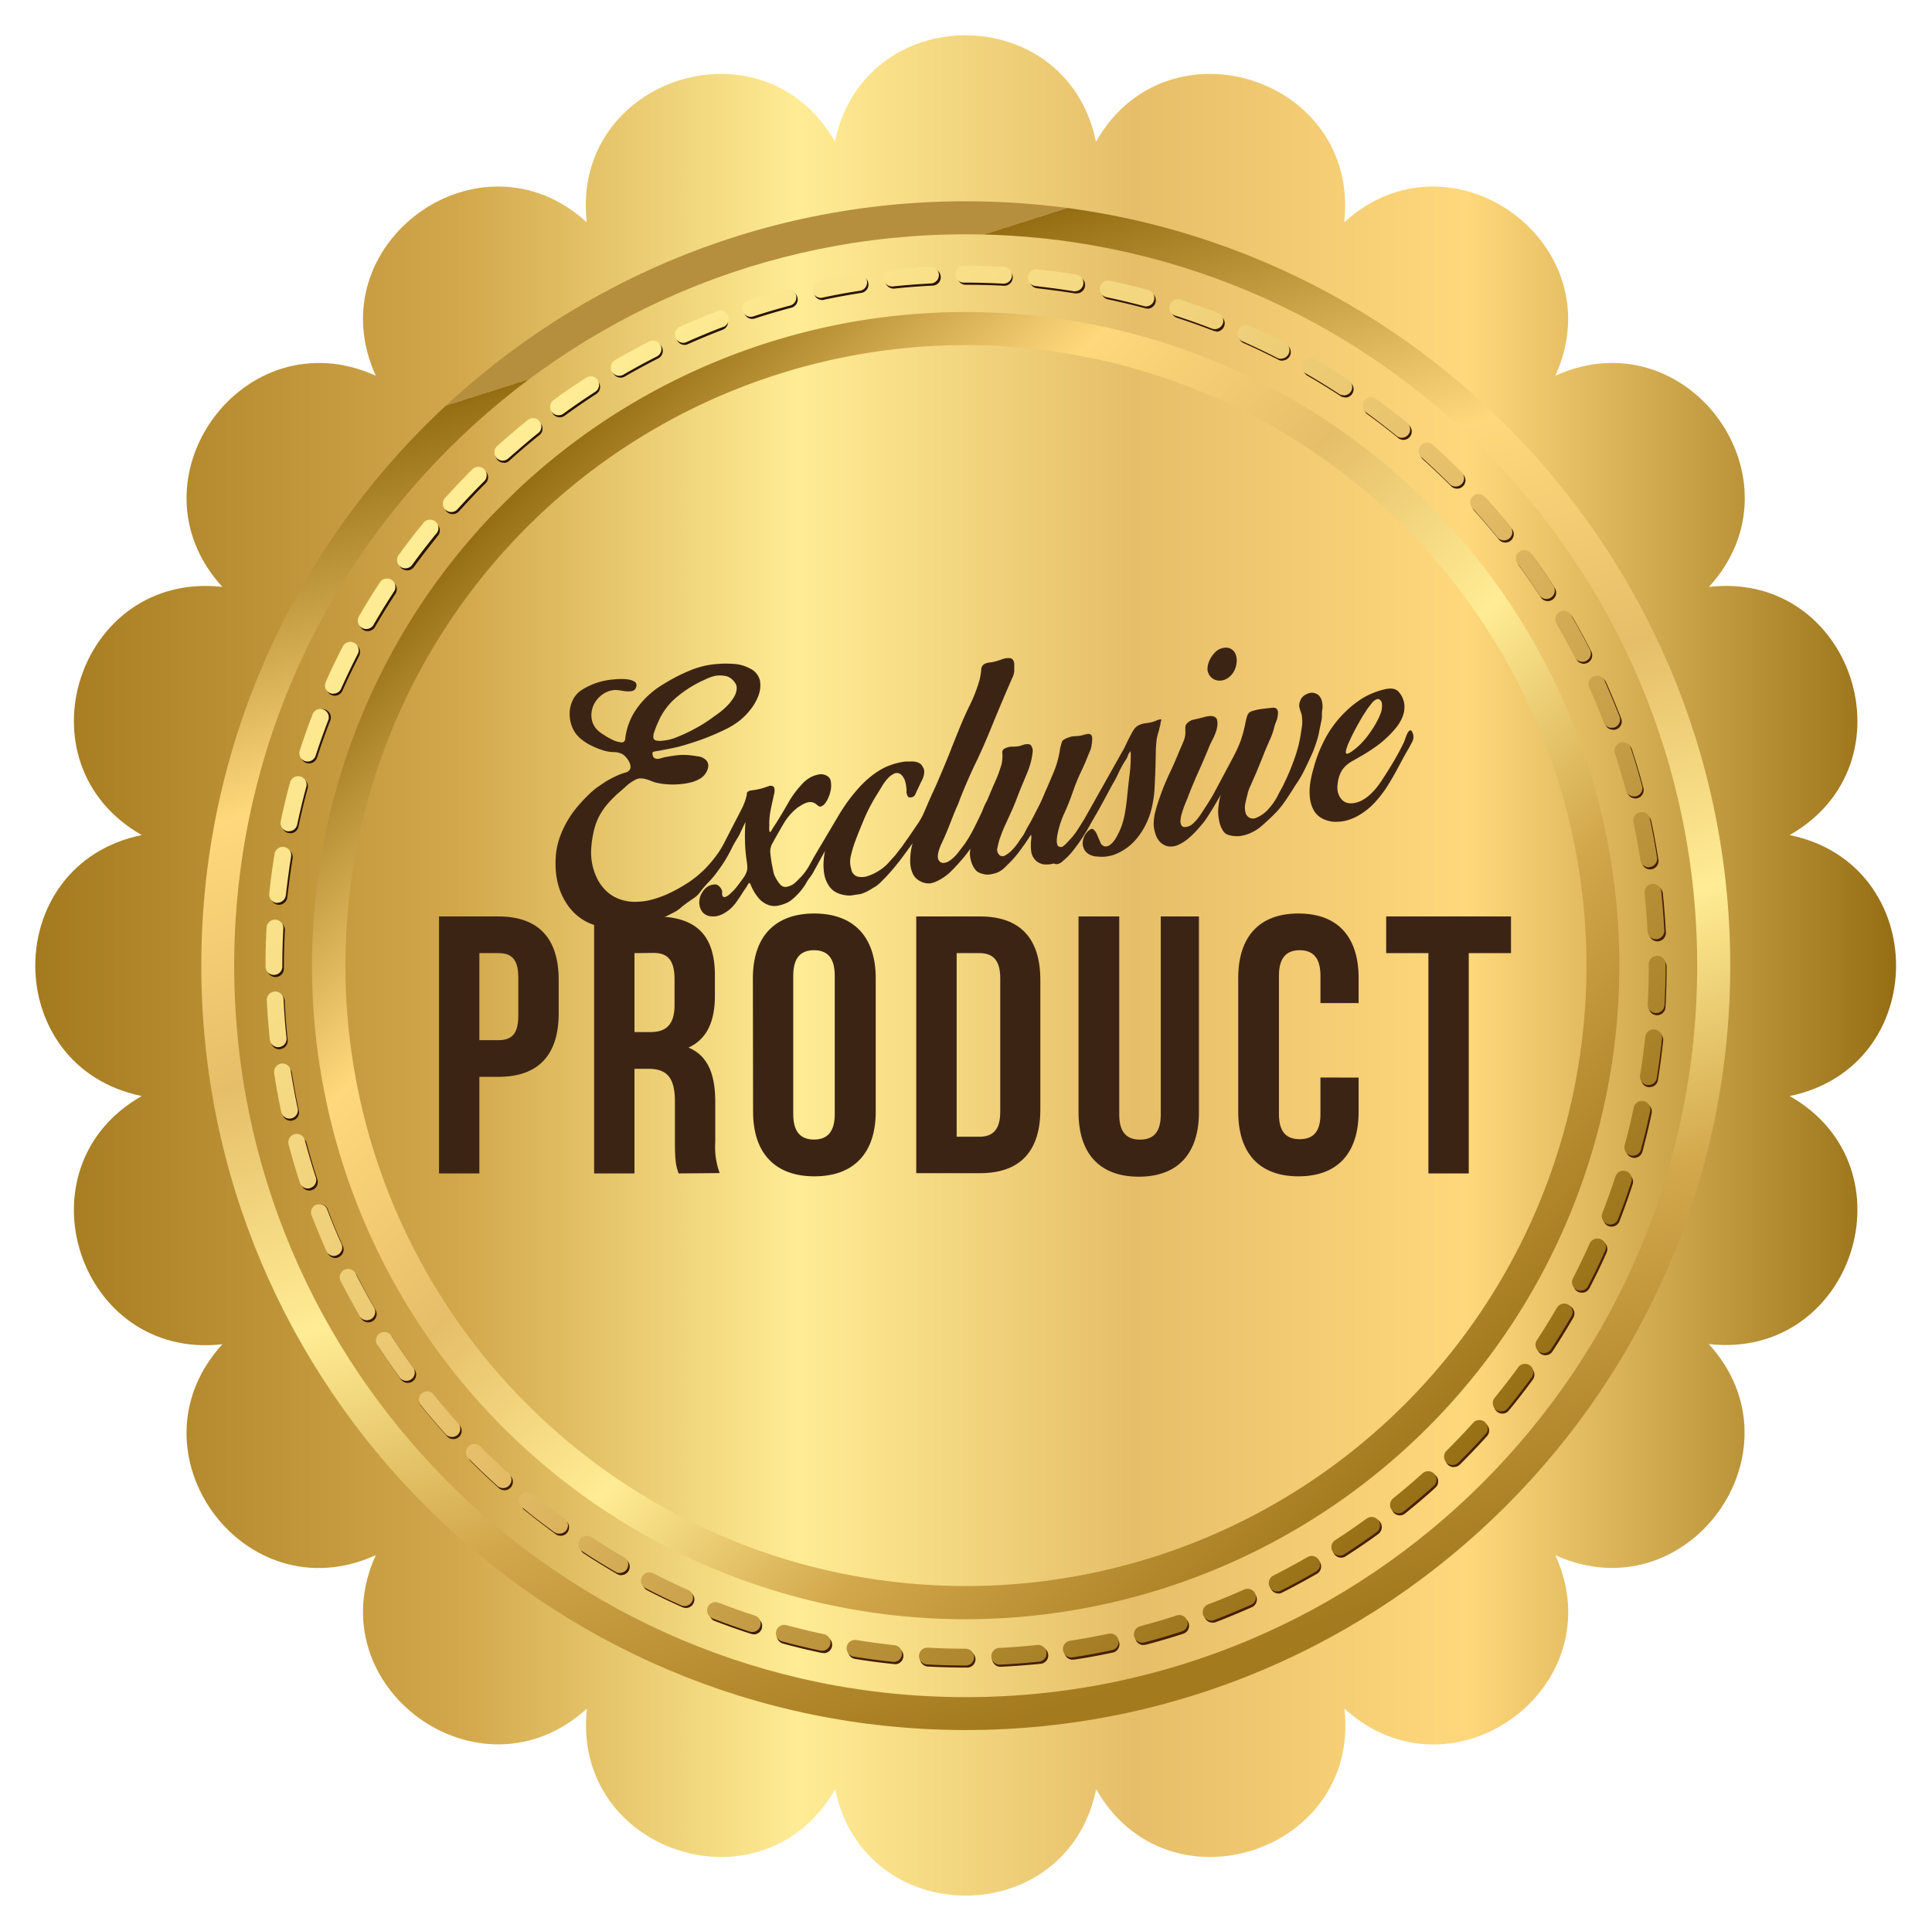 <?xml version="1.0" encoding="UTF-8"?><svg xmlns="http://www.w3.org/2000/svg" xmlns:xlink="http://www.w3.org/1999/xlink" height="372.3" preserveAspectRatio="xMidYMid meet" version="1.0" viewBox="-6.8 -6.8 372.4 372.3" width="372.4" zoomAndPan="magnify"><defs><linearGradient gradientUnits="userSpaceOnUse" id="a" x2="358.68" xlink:actuate="onLoad" xlink:show="other" xlink:type="simple" xmlns:xlink="http://www.w3.org/1999/xlink" y1="179.34" y2="179.34"><stop offset="0" stop-color="#a47a1e"/><stop offset=".23" stop-color="#d3a84c"/><stop offset=".41" stop-color="#ffec94"/><stop offset=".59" stop-color="#e6be69"/><stop offset=".77" stop-color="#ffd87c"/><stop offset="1" stop-color="#956d13"/><stop offset="1" stop-color="#b58f3e"/></linearGradient><linearGradient id="b" x1="222.28" x2="138.98" xlink:actuate="onLoad" xlink:href="#a" xlink:show="other" xlink:type="simple" xmlns:xlink="http://www.w3.org/1999/xlink" y1="314.41" y2="52.41"/><linearGradient id="c" x1="268.4" x2="90.27" xlink:actuate="onLoad" xlink:href="#a" xlink:show="other" xlink:type="simple" xmlns:xlink="http://www.w3.org/1999/xlink" y1="268.4" y2="90.27"/><linearGradient gradientUnits="userSpaceOnUse" id="d" x1="277.28" x2="86.11" xlink:actuate="onLoad" xlink:show="other" xlink:type="simple" xmlns:xlink="http://www.w3.org/1999/xlink" y1="277.49" y2="86.32"><stop offset="0" stop-color="#492001"/><stop offset="1" stop-color="#281201"/></linearGradient><linearGradient gradientUnits="userSpaceOnUse" id="e" x1="277.01" x2="85.84" xlink:actuate="onLoad" xlink:show="other" xlink:type="simple" xmlns:xlink="http://www.w3.org/1999/xlink" y1="277.08" y2="85.91"><stop offset="0" stop-color="#956d13"/><stop offset=".5" stop-color="#e6be69"/><stop offset="1" stop-color="#ffec94"/></linearGradient></defs><g data-name="Layer 2"><g data-name="Layer 1"><path d="M338.16,204.49c27.35-5.61,27.35-44.69,0-50.31,24.28-13.79,12.2-51-15.55-47.84C341.44,85.71,318.47,54.1,293,65.63c11.54-25.43-20.08-48.4-40.7-29.57,3.11-27.75-34.05-39.83-47.85-15.54-5.61-27.36-44.69-27.36-50.31,0-13.79-24.29-51-12.21-47.84,15.54C85.71,17.23,54.1,40.2,65.63,65.63,40.2,54.1,17.23,85.71,36.06,106.34c-27.75-3.12-39.83,34-15.54,47.84-27.36,5.62-27.36,44.7,0,50.31-24.29,13.79-12.21,51,15.54,47.85C17.23,273,40.2,304.58,65.63,293c-11.53,25.43,20.08,48.4,40.71,29.57-3.12,27.75,34,39.83,47.84,15.55,5.62,27.35,44.7,27.35,50.31,0,13.8,24.28,51,12.2,47.85-15.55C273,341.44,304.58,318.47,293,293c25.43,11.54,48.4-20.08,29.57-40.7C350.36,255.45,362.44,218.28,338.16,204.49Z" fill="url(#a)"/><path d="M179.34,326.71C98.08,326.71,32,260.6,32,179.34S98.08,32,179.34,32,326.71,98.08,326.71,179.34,260.6,326.71,179.34,326.71Zm0-288.34c-77.73,0-141,63.24-141,141s63.24,141,141,141,141-63.24,141-141S257.07,38.37,179.34,38.37Z" fill="url(#b)"/><path d="M179.34,305.35a126,126,0,1,1,126-126A126.16,126.16,0,0,1,179.34,305.35Zm0-245.62A119.61,119.61,0,1,0,299,179.34,119.75,119.75,0,0,0,179.34,59.73Z" fill="url(#c)"/><path d="M179.65,314.67h-.07c-2.5,0-5-.07-7.53-.2a1.61,1.61,0,0,1-1.52-1.71,1.6,1.6,0,0,1,1.7-1.53c2.43.14,4.9.21,7.35.21a1.64,1.64,0,0,1,1.65,1.61A1.59,1.59,0,0,1,179.65,314.67Zm6.44-.15a1.62,1.62,0,0,1-.08-3.24c2.46-.12,5-.31,7.4-.56a1.62,1.62,0,1,1,.34,3.22c-2.51.26-5.06.45-7.58.57ZM165.72,314h-.16c-2.52-.26-5.05-.59-7.54-1a1.62,1.62,0,0,1,.51-3.2c2.43.39,4.91.72,7.36,1a1.62,1.62,0,0,1-.17,3.23Zm34.24-.84a1.62,1.62,0,0,1-.24-3.22c2.44-.37,4.9-.82,7.3-1.33a1.62,1.62,0,1,1,.67,3.17c-2.46.52-5,1-7.48,1.36A1,1,0,0,1,200,313.12Zm-48-1.31a1.32,1.32,0,0,1-.34,0c-2.46-.52-5-1.12-7.39-1.78a1.62,1.62,0,1,1,.85-3.12c2.38.64,4.8,1.23,7.21,1.73a1.62,1.62,0,0,1-.33,3.21Zm61.67-1.52a1.62,1.62,0,0,1-.41-3.19c2.37-.62,4.77-1.33,7.11-2.09a1.62,1.62,0,0,1,1,3.08c-2.4.78-4.86,1.5-7.29,2.14A1.51,1.51,0,0,1,213.62,310.29Zm-75.15-2.08a1.49,1.49,0,0,1-.5-.08c-2.4-.77-4.81-1.63-7.18-2.55a1.62,1.62,0,0,1,1.17-3c2.31.9,4.67,1.74,7,2.5a1.61,1.61,0,0,1-.5,3.15ZM226.9,306a1.62,1.62,0,0,1-.58-3.13c2.3-.88,4.61-1.83,6.85-2.83a1.62,1.62,0,1,1,1.32,3c-2.3,1-4.66,2-7,2.89A1.65,1.65,0,0,1,226.9,306Zm-101.48-2.82a1.57,1.57,0,0,1-.66-.14c-2.3-1-4.61-2.13-6.86-3.29a1.62,1.62,0,0,1,1.48-2.88c2.2,1.13,4.46,2.21,6.7,3.21a1.62,1.62,0,0,1-.66,3.1Zm114.21-2.8a1.62,1.62,0,0,1-.73-3.07c2.19-1.1,4.39-2.29,6.52-3.53a1.62,1.62,0,0,1,1.62,2.81c-2.19,1.26-4.43,2.48-6.68,3.61A1.58,1.58,0,0,1,239.63,300.41ZM113,296.87a1.57,1.57,0,0,1-.81-.22c-2.18-1.26-4.36-2.6-6.48-4a1.62,1.62,0,1,1,1.78-2.71c2.07,1.36,4.2,2.67,6.32,3.9a1.62,1.62,0,0,1-.81,3Zm138.74-3.39a1.62,1.62,0,0,1-.88-3c2.07-1.34,4.13-2.75,6.12-4.19a1.62,1.62,0,0,1,2.26.35,1.64,1.64,0,0,1-.36,2.27c-2,1.48-4.14,2.92-6.27,4.29A1.55,1.55,0,0,1,251.72,293.48Zm-150.44-4.22a1.62,1.62,0,0,1-1-.31c-2-1.49-4.06-3.05-6-4.64a1.63,1.63,0,0,1-.23-2.28,1.61,1.61,0,0,1,2.28-.23c1.91,1.56,3.88,3.08,5.88,4.53a1.62,1.62,0,0,1,.35,2.26A1.58,1.58,0,0,1,101.28,289.26ZM263,285.33a1.63,1.63,0,0,1-1-2.89c1.93-1.54,3.83-3.16,5.65-4.8a1.62,1.62,0,1,1,2.17,2.4C268,281.72,266,283.38,264,285A1.6,1.6,0,0,1,263,285.33ZM90.44,280.48a1.62,1.62,0,0,1-1.09-.42c-1.88-1.69-3.73-3.46-5.5-5.25a1.62,1.62,0,0,1,2.29-2.28c1.73,1.75,3.54,3.47,5.38,5.12a1.62,1.62,0,0,1-1.08,2.83Zm183-4.45a1.64,1.64,0,0,1-1.15-.47,1.61,1.61,0,0,1,0-2.29c1.75-1.74,3.48-3.55,5.12-5.38a1.62,1.62,0,1,1,2.41,2.17c-1.69,1.87-3.46,3.72-5.25,5.5A1.6,1.6,0,0,1,273.42,276ZM80.57,270.62a1.6,1.6,0,0,1-1.2-.54c-1.69-1.87-3.35-3.81-4.93-5.78a1.62,1.62,0,1,1,2.52-2c1.55,1.92,3.17,3.82,4.81,5.64a1.62,1.62,0,0,1-.12,2.29A1.6,1.6,0,0,1,80.57,270.62Zm202.23-4.91a1.62,1.62,0,0,1-1.26-2.64c1.56-1.91,3.09-3.89,4.54-5.88a1.62,1.62,0,0,1,2.62,1.9c-1.49,2.05-3.05,4.07-4.65,6A1.61,1.61,0,0,1,282.8,265.71Zm-211-5.92a1.62,1.62,0,0,1-1.31-.66c-1.48-2-2.93-4.15-4.3-6.27a1.62,1.62,0,1,1,2.72-1.75c1.34,2.07,2.75,4.12,4.19,6.11a1.61,1.61,0,0,1-1.3,2.57Zm219.27-5.33A1.63,1.63,0,0,1,289.7,252c1.36-2.07,2.67-4.19,3.91-6.32a1.62,1.62,0,1,1,2.8,1.62c-1.26,2.18-2.61,4.36-4,6.48A1.63,1.63,0,0,1,291.06,254.46ZM64.18,248.12a1.61,1.61,0,0,1-1.4-.81c-1.27-2.18-2.48-4.43-3.62-6.68a1.61,1.61,0,0,1,.71-2.17,1.63,1.63,0,0,1,2.18.71c1.11,2.2,2.3,4.39,3.53,6.52A1.62,1.62,0,0,1,65,247.9,1.57,1.57,0,0,1,64.18,248.12ZM298.1,242.4a1.5,1.5,0,0,1-.74-.18,1.61,1.61,0,0,1-.7-2.18c1.13-2.19,2.21-4.44,3.22-6.7a1.62,1.62,0,0,1,3,1.32c-1,2.31-2.14,4.62-3.3,6.87A1.64,1.64,0,0,1,298.1,242.4ZM57.84,235.72a1.62,1.62,0,0,1-1.48-1c-1-2.3-2-4.66-2.9-7a1.62,1.62,0,1,1,3-1.15c.87,2.29,1.82,4.59,2.83,6.84a1.62,1.62,0,0,1-.82,2.14A1.57,1.57,0,0,1,57.84,235.72Zm246-6.05a1.76,1.76,0,0,1-.59-.11,1.63,1.63,0,0,1-.92-2.1c.9-2.3,1.74-4.65,2.5-7a1.62,1.62,0,0,1,3.08,1c-.78,2.4-1.64,4.82-2.56,7.18A1.62,1.62,0,0,1,303.84,229.67Zm-251-6.95a1.62,1.62,0,0,1-1.54-1.12c-.78-2.39-1.5-4.85-2.15-7.29a1.62,1.62,0,0,1,3.13-.83c.64,2.39,1.34,4.78,2.1,7.12a1.62,1.62,0,0,1-1,2A1.69,1.69,0,0,1,52.83,222.72Zm255.38-6.31a1.59,1.59,0,0,1-.43-.06,1.63,1.63,0,0,1-1.14-2c.65-2.38,1.23-4.81,1.74-7.21a1.62,1.62,0,1,1,3.17.67c-.52,2.46-1.12,5-1.78,7.39A1.63,1.63,0,0,1,308.21,216.41Zm-259-7.16A1.63,1.63,0,0,1,47.63,208c-.52-2.48-1-5-1.37-7.48a1.63,1.63,0,0,1,1.36-1.85A1.6,1.6,0,0,1,49.46,200c.38,2.42.83,4.88,1.34,7.29a1.61,1.61,0,0,1-1.25,1.92A1.24,1.24,0,0,1,49.22,209.25Zm261.93-6.48a1.14,1.14,0,0,1-.26,0,1.61,1.61,0,0,1-1.34-1.85c.39-2.43.72-4.9,1-7.36a1.62,1.62,0,1,1,3.22.34c-.26,2.51-.6,5.05-1,7.53A1.6,1.6,0,0,1,311.15,202.77ZM47,195.48A1.62,1.62,0,0,1,45.43,194c-.26-2.5-.46-5.05-.58-7.58a1.62,1.62,0,1,1,3.23-.16c.12,2.47.31,5,.57,7.4a1.62,1.62,0,0,1-1.44,1.78Zm265.6-6.57h-.09A1.62,1.62,0,0,1,311,187.2c.13-2.45.2-4.95.2-7.42v-.29a1.62,1.62,0,0,1,3.24,0v.27c0,2.55-.07,5.11-.21,7.62A1.62,1.62,0,0,1,312.64,188.91ZM46.3,181.55a1.63,1.63,0,0,1-1.62-1.62v-.15c0-2.47.07-5,.21-7.45a1.62,1.62,0,0,1,3.23.18c-.13,2.41-.2,4.86-.2,7.27v.15A1.62,1.62,0,0,1,46.3,181.55Zm266.38-6.88a1.62,1.62,0,0,1-1.62-1.54c-.12-2.46-.31-4.95-.57-7.4a1.62,1.62,0,0,1,3.22-.34c.26,2.51.46,5.06.59,7.58a1.63,1.63,0,0,1-1.54,1.7ZM47,167.62h-.17a1.61,1.61,0,0,1-1.44-1.77c.25-2.51.59-5,1-7.54a1.62,1.62,0,1,1,3.19.51c-.39,2.44-.71,4.91-1,7.36A1.62,1.62,0,0,1,47,167.62Zm264.25-6.82a1.62,1.62,0,0,1-1.59-1.37c-.38-2.44-.83-4.9-1.35-7.3a1.62,1.62,0,0,1,3.17-.68c.52,2.46,1,5,1.38,7.48a1.63,1.63,0,0,1-1.35,1.85Zm-262.1-7-.34,0a1.63,1.63,0,0,1-1.25-1.92c.52-2.47,1.12-5,1.78-7.39a1.62,1.62,0,1,1,3.12.84c-.64,2.37-1.22,4.8-1.73,7.22A1.61,1.61,0,0,1,49.16,153.84Zm259.24-6.69a1.62,1.62,0,0,1-1.56-1.21c-.63-2.37-1.34-4.76-2.1-7.11a1.62,1.62,0,1,1,3.07-1c.79,2.41,1.52,4.86,2.16,7.29a1.62,1.62,0,0,1-1.15,2A1.52,1.52,0,0,1,308.4,147.15ZM52.74,140.37a1.8,1.8,0,0,1-.5-.08,1.62,1.62,0,0,1-1-2c.78-2.41,1.64-4.83,2.55-7.18a1.62,1.62,0,1,1,3,1.17c-.89,2.29-1.73,4.65-2.49,7A1.62,1.62,0,0,1,52.74,140.37Zm251.39-6.5a1.62,1.62,0,0,1-1.52-1c-.87-2.29-1.83-4.59-2.83-6.84a1.62,1.62,0,1,1,3-1.32c1,2.3,2,4.66,2.91,7a1.61,1.61,0,0,1-1.51,2.19Zm-246.4-6.56a1.52,1.52,0,0,1-.65-.14,1.6,1.6,0,0,1-.82-2.13c1-2.3,2.12-4.61,3.29-6.87a1.61,1.61,0,1,1,2.87,1.48c-1.13,2.21-2.21,4.46-3.21,6.7A1.59,1.59,0,0,1,57.73,127.31Zm240.75-6.16a1.61,1.61,0,0,1-1.44-.89c-1.12-2.19-2.31-4.38-3.54-6.51a1.62,1.62,0,0,1,2.8-1.62c1.26,2.17,2.48,4.42,3.63,6.67a1.62,1.62,0,0,1-.71,2.17A1.65,1.65,0,0,1,298.48,121.15ZM64.07,114.87a1.62,1.62,0,0,1-1.4-2.43c1.27-2.19,2.61-4.37,4-6.48a1.62,1.62,0,1,1,2.71,1.77c-1.35,2.06-2.66,4.19-3.89,6.33A1.63,1.63,0,0,1,64.07,114.87Zm227.47-5.79a1.64,1.64,0,0,1-1.36-.74c-1.34-2.06-2.75-4.12-4.21-6.11a1.62,1.62,0,1,1,2.62-1.91c1.49,2,2.94,4.15,4.3,6.26a1.61,1.61,0,0,1-.48,2.24A1.63,1.63,0,0,1,291.54,109.08ZM71.67,103.16a1.62,1.62,0,0,1-1.31-2.57c1.49-2,3-4.07,4.65-6a1.61,1.61,0,1,1,2.5,2C76,98.52,74.43,100.5,73,102.49A1.6,1.6,0,0,1,71.67,103.16Zm211.69-5.37a1.61,1.61,0,0,1-1.26-.61c-1.55-1.92-3.17-3.81-4.82-5.64a1.62,1.62,0,0,1,2.4-2.17c1.69,1.87,3.35,3.81,4.94,5.78a1.62,1.62,0,0,1-1.26,2.64ZM80.45,92.31a1.59,1.59,0,0,1-1.08-.41,1.62,1.62,0,0,1-.12-2.29c1.68-1.87,3.45-3.72,5.24-5.51a1.62,1.62,0,1,1,2.28,2.3C85,88.14,83.3,90,81.65,91.78A1.61,1.61,0,0,1,80.45,92.31Zm193.6-4.91a1.62,1.62,0,0,1-1.14-.47c-1.75-1.75-3.56-3.48-5.38-5.12a1.62,1.62,0,1,1,2.16-2.41c1.87,1.69,3.73,3.45,5.51,5.24a1.62,1.62,0,0,1,0,2.29A1.6,1.6,0,0,1,274.05,87.4Zm-183.75-5a1.62,1.62,0,0,1-1.08-2.82C91.1,77.93,93,76.27,95,74.69a1.62,1.62,0,1,1,2,2.52c-1.91,1.54-3.81,3.16-5.64,4.82A1.61,1.61,0,0,1,90.3,82.44ZM263.71,78a1.58,1.58,0,0,1-1-.37c-1.91-1.55-3.89-3.08-5.88-4.52a1.62,1.62,0,1,1,1.9-2.62c2,1.48,4.07,3,6,4.64a1.62,1.62,0,0,1-1,2.87ZM101.13,73.65a1.62,1.62,0,0,1-1-2.92c2-1.49,4.15-2.94,6.26-4.31a1.62,1.62,0,0,1,1.76,2.72c-2.07,1.34-4.12,2.75-6.11,4.2A1.61,1.61,0,0,1,101.13,73.65ZM252.45,69.8a1.59,1.59,0,0,1-.88-.27c-2.07-1.35-4.2-2.66-6.33-3.89a1.61,1.61,0,1,1,1.61-2.8c2.19,1.26,4.37,2.6,6.49,4a1.62,1.62,0,0,1-.89,3ZM112.8,66a1.62,1.62,0,0,1-.82-3c2.18-1.26,4.43-2.48,6.68-3.62a1.62,1.62,0,0,1,1.46,2.89c-2.19,1.11-4.39,2.3-6.51,3.53A1.62,1.62,0,0,1,112.8,66Zm127.58-3.26a1.65,1.65,0,0,1-.74-.18c-2.19-1.13-4.45-2.21-6.7-3.21a1.62,1.62,0,0,1,1.31-3c2.31,1,4.62,2.13,6.87,3.29a1.62,1.62,0,0,1-.74,3.06ZM125.19,59.69a1.61,1.61,0,0,1-.66-3.09c2.3-1,4.66-2,7-2.91a1.62,1.62,0,0,1,1.15,3c-2.29.88-4.59,1.83-6.84,2.83A1.54,1.54,0,0,1,125.19,59.69Zm102.45-2.63a1.71,1.71,0,0,1-.59-.11c-2.3-.89-4.66-1.73-7-2.49a1.61,1.61,0,0,1-1-2,1.63,1.63,0,0,1,2-1c2.41.78,4.82,1.64,7.18,2.55a1.62,1.62,0,0,1-.58,3.13Zm-89.45-2.38a1.62,1.62,0,0,1-.5-3.16c2.4-.78,4.85-1.51,7.29-2.15a1.62,1.62,0,0,1,.83,3.13c-2.38.63-4.78,1.33-7.12,2.1A1.8,1.8,0,0,1,138.19,54.68Zm76.18-2a1.51,1.51,0,0,1-.42-.05c-2.39-.64-4.81-1.22-7.22-1.73a1.62,1.62,0,0,1,.66-3.17c2.47.52,5,1.11,7.4,1.77a1.63,1.63,0,0,1,1.14,2A1.61,1.61,0,0,1,214.37,52.71Zm-62.72-1.65a1.62,1.62,0,0,1-.33-3.2c2.47-.53,5-1,7.48-1.38a1.62,1.62,0,0,1,.49,3.2c-2.43.38-4.89.83-7.3,1.34A1.27,1.27,0,0,1,151.65,51.06Zm49.08-1.26-.25,0c-2.44-.39-4.91-.71-7.36-1a1.62,1.62,0,0,1,.33-3.23c2.51.26,5,.59,7.54,1a1.62,1.62,0,0,1-.26,3.22Zm-35.3-.93a1.62,1.62,0,0,1-.17-3.23c2.5-.26,5.05-.46,7.58-.58a1.59,1.59,0,0,1,1.69,1.53,1.61,1.61,0,0,1-1.53,1.7c-2.47.12-5,.31-7.4.57Zm21.43-.55h-.08c-2.39-.13-4.81-.19-7.2-.19h-.22a1.62,1.62,0,0,1,0-3.24h.22c2.45,0,4.93.07,7.37.2a1.62,1.62,0,0,1-.09,3.23Z" fill="url(#d)"/><path d="M179.38,314.27h-.07c-2.5,0-5-.07-7.53-.21a1.62,1.62,0,0,1,.18-3.23c2.43.13,4.91.2,7.35.2a1.65,1.65,0,0,1,1.65,1.62A1.59,1.59,0,0,1,179.38,314.27Zm6.44-.16a1.62,1.62,0,0,1-.08-3.23c2.46-.12,4.95-.31,7.4-.57a1.64,1.64,0,0,1,1.78,1.45,1.61,1.61,0,0,1-1.44,1.77c-2.51.26-5.06.46-7.58.58Zm-20.37-.55h-.16c-2.51-.26-5-.59-7.54-1a1.63,1.63,0,0,1-1.34-1.86,1.61,1.61,0,0,1,1.85-1.34c2.43.39,4.91.72,7.36,1a1.62,1.62,0,0,1-.17,3.23Zm34.24-.84a1.62,1.62,0,0,1-.24-3.22c2.44-.38,4.9-.82,7.3-1.33a1.62,1.62,0,1,1,.67,3.16c-2.46.53-5,1-7.48,1.37Zm-48-1.32a2,2,0,0,1-.34,0c-2.46-.52-5-1.12-7.39-1.78a1.62,1.62,0,1,1,.85-3.13c2.38.65,4.8,1.23,7.21,1.74a1.62,1.62,0,0,1-.33,3.2Zm61.67-1.52a1.62,1.62,0,0,1-.41-3.18c2.37-.63,4.77-1.33,7.11-2.1a1.62,1.62,0,0,1,1,3.08c-2.4.79-4.85,1.51-7.29,2.15A2,2,0,0,1,213.35,309.88Zm-75.15-2.07a1.8,1.8,0,0,1-.5-.08c-2.4-.78-4.81-1.64-7.18-2.55a1.63,1.63,0,0,1-.92-2.1,1.61,1.61,0,0,1,2.09-.92c2.31.89,4.67,1.73,7,2.49a1.62,1.62,0,0,1-.5,3.16Zm88.43-2.19a1.62,1.62,0,0,1-.58-3.13c2.3-.87,4.61-1.82,6.85-2.82a1.62,1.62,0,1,1,1.32,2.95c-2.3,1-4.66,2-7,2.9A1.63,1.63,0,0,1,226.63,305.62Zm-101.48-2.81a1.74,1.74,0,0,1-.66-.14c-2.3-1-4.61-2.14-6.86-3.3a1.61,1.61,0,0,1-.7-2.18,1.63,1.63,0,0,1,2.18-.7c2.2,1.14,4.46,2.22,6.7,3.22a1.62,1.62,0,0,1-.66,3.1ZM239.36,300a1.62,1.62,0,0,1-.73-3.06c2.19-1.11,4.39-2.3,6.52-3.53a1.62,1.62,0,1,1,1.62,2.8c-2.19,1.27-4.43,2.48-6.68,3.62A1.57,1.57,0,0,1,239.36,300Zm-126.65-3.54a1.59,1.59,0,0,1-.81-.22c-2.18-1.25-4.36-2.6-6.48-4a1.62,1.62,0,1,1,1.78-2.71c2.07,1.36,4.2,2.67,6.32,3.9a1.62,1.62,0,0,1-.81,3Zm138.74-3.38a1.63,1.63,0,0,1-1.36-.75,1.6,1.6,0,0,1,.48-2.23c2.07-1.34,4.13-2.75,6.12-4.2a1.62,1.62,0,0,1,1.9,2.62c-2,1.48-4.14,2.93-6.26,4.3A1.69,1.69,0,0,1,251.45,293.08ZM101,288.85a1.62,1.62,0,0,1-1-.31c-2-1.48-4.06-3-6-4.64a1.62,1.62,0,1,1,2-2.51C98,283,100,284.48,102,285.93a1.61,1.61,0,0,1-.95,2.92Zm161.74-3.93a1.62,1.62,0,0,1-1-2.88c1.93-1.55,3.83-3.17,5.65-4.81a1.63,1.63,0,0,1,2.29.12,1.62,1.62,0,0,1-.12,2.29c-1.87,1.68-3.81,3.34-5.79,4.92A1.6,1.6,0,0,1,262.75,284.92ZM90.17,280.07a1.62,1.62,0,0,1-1.09-.42c-1.88-1.69-3.73-3.45-5.5-5.24a1.62,1.62,0,1,1,2.29-2.28c1.73,1.74,3.54,3.47,5.38,5.12a1.62,1.62,0,0,1-1.08,2.82Zm183-4.44a1.62,1.62,0,0,1-1.14-2.77c1.75-1.74,3.48-3.55,5.12-5.37a1.62,1.62,0,1,1,2.41,2.17c-1.69,1.87-3.46,3.72-5.25,5.5A1.64,1.64,0,0,1,273.15,275.63ZM80.3,270.21a1.62,1.62,0,0,1-1.2-.53c-1.69-1.87-3.35-3.82-4.93-5.79a1.62,1.62,0,0,1,2.52-2c1.55,1.93,3.17,3.83,4.81,5.65a1.62,1.62,0,0,1-.12,2.29A1.59,1.59,0,0,1,80.3,270.21Zm202.23-4.91a1.66,1.66,0,0,1-1-.36,1.62,1.62,0,0,1-.22-2.28c1.55-1.91,3.08-3.88,4.53-5.88a1.62,1.62,0,0,1,2.62,1.91c-1.49,2-3.05,4.07-4.65,6A1.61,1.61,0,0,1,282.53,265.3Zm-211-5.91a1.6,1.6,0,0,1-1.31-.67c-1.48-2-2.93-4.14-4.3-6.26a1.62,1.62,0,0,1,2.72-1.76c1.34,2.07,2.75,4.13,4.19,6.12a1.61,1.61,0,0,1-1.3,2.57Zm219.27-5.34a1.59,1.59,0,0,1-.89-.26,1.62,1.62,0,0,1-.47-2.24c1.36-2.07,2.67-4.2,3.91-6.32a1.62,1.62,0,0,1,2.8,1.62c-1.26,2.18-2.61,4.36-4,6.47A1.6,1.6,0,0,1,290.79,254.05ZM63.91,247.71a1.62,1.62,0,0,1-1.4-.8c-1.26-2.19-2.48-4.43-3.62-6.68a1.62,1.62,0,1,1,2.89-1.46c1.11,2.19,2.3,4.38,3.53,6.51a1.61,1.61,0,0,1-.59,2.21A1.57,1.57,0,0,1,63.91,247.71ZM297.83,242a1.65,1.65,0,0,1-.74-.18,1.62,1.62,0,0,1-.7-2.18c1.13-2.2,2.21-4.45,3.22-6.7a1.62,1.62,0,0,1,3,1.32c-1,2.31-2.14,4.61-3.3,6.86A1.63,1.63,0,0,1,297.83,242ZM57.57,235.32a1.62,1.62,0,0,1-1.48-1c-1-2.31-2-4.67-2.9-7a1.62,1.62,0,0,1,3-1.15c.87,2.29,1.82,4.6,2.83,6.85a1.61,1.61,0,0,1-.82,2.13A1.55,1.55,0,0,1,57.57,235.32Zm246-6.06a1.54,1.54,0,0,1-.59-.11,1.62,1.62,0,0,1-.92-2.09c.9-2.3,1.74-4.66,2.5-7a1.62,1.62,0,1,1,3.08,1c-.78,2.41-1.64,4.82-2.56,7.18A1.62,1.62,0,0,1,303.57,229.26Zm-251-6.95A1.63,1.63,0,0,1,51,221.2c-.78-2.4-1.5-4.85-2.15-7.3a1.62,1.62,0,1,1,3.13-.82c.64,2.38,1.34,4.78,2.1,7.11a1.61,1.61,0,0,1-1,2A1.42,1.42,0,0,1,52.56,222.31ZM307.94,216a1.59,1.59,0,0,1-.43-.06,1.62,1.62,0,0,1-1.14-2c.65-2.38,1.23-4.81,1.74-7.22a1.62,1.62,0,0,1,3.17.67c-.52,2.47-1.12,5-1.78,7.4A1.62,1.62,0,0,1,307.94,216ZM49,208.84a1.63,1.63,0,0,1-1.59-1.28c-.52-2.47-1-5-1.36-7.48a1.61,1.61,0,1,1,3.19-.49c.38,2.43.83,4.89,1.34,7.3a1.62,1.62,0,0,1-1.25,1.92A1.84,1.84,0,0,1,49,208.84Zm261.93-6.47-.26,0a1.63,1.63,0,0,1-1.34-1.86c.39-2.42.72-4.9,1-7.35a1.62,1.62,0,1,1,3.22.33c-.26,2.52-.6,5.05-1,7.54A1.61,1.61,0,0,1,310.88,202.37Zm-264.11-7.3a1.62,1.62,0,0,1-1.61-1.45c-.26-2.5-.46-5.05-.58-7.58a1.61,1.61,0,0,1,1.54-1.69,1.59,1.59,0,0,1,1.69,1.54c.12,2.46.31,5,.57,7.39a1.62,1.62,0,0,1-1.44,1.78Zm265.6-6.57h-.09a1.61,1.61,0,0,1-1.52-1.7c.13-2.45.2-5,.2-7.42v-.3a1.62,1.62,0,0,1,3.24,0v.28c0,2.55-.07,5.11-.21,7.61A1.62,1.62,0,0,1,312.37,188.5ZM46,181.14a1.62,1.62,0,0,1-1.62-1.61v-.15c0-2.47.07-5,.21-7.45a1.62,1.62,0,0,1,3.23.17c-.13,2.42-.2,4.87-.2,7.28v.15A1.61,1.61,0,0,1,46,181.14Zm266.38-6.88a1.61,1.61,0,0,1-1.61-1.53c-.13-2.47-.32-5-.58-7.4a1.62,1.62,0,0,1,3.22-.34c.26,2.5.46,5,.59,7.57a1.62,1.62,0,0,1-1.54,1.7Zm-265.67-7h-.17a1.62,1.62,0,0,1-1.44-1.78c.25-2.5.59-5,1-7.53a1.62,1.62,0,1,1,3.19.51c-.39,2.43-.71,4.91-1,7.35A1.62,1.62,0,0,1,46.74,167.22ZM311,160.39A1.61,1.61,0,0,1,309.4,159c-.38-2.44-.83-4.89-1.35-7.3a1.62,1.62,0,1,1,3.17-.67c.53,2.46,1,5,1.38,7.47a1.62,1.62,0,0,1-1.35,1.85A1.14,1.14,0,0,1,311,160.39Zm-262.1-6.95a1.37,1.37,0,0,1-.34,0,1.62,1.62,0,0,1-1.25-1.91c.52-2.48,1.12-5,1.78-7.4a1.62,1.62,0,1,1,3.12.85c-.64,2.37-1.22,4.8-1.73,7.21A1.61,1.61,0,0,1,48.89,153.44Zm259.24-6.7a1.62,1.62,0,0,1-1.56-1.2c-.63-2.38-1.34-4.77-2.1-7.12a1.61,1.61,0,1,1,3.07-1c.79,2.4,1.52,4.86,2.16,7.29a1.62,1.62,0,0,1-1.15,2A2,2,0,0,1,308.13,146.74ZM52.47,140a1.49,1.49,0,0,1-.5-.08,1.62,1.62,0,0,1-1-2c.78-2.41,1.64-4.82,2.55-7.18a1.62,1.62,0,0,1,3,1.17c-.89,2.3-1.73,4.66-2.49,7A1.61,1.61,0,0,1,52.47,140Zm251.39-6.49a1.63,1.63,0,0,1-1.52-1c-.87-2.3-1.83-4.6-2.83-6.84a1.62,1.62,0,0,1,2.95-1.33c1,2.3,2,4.66,2.91,7a1.62,1.62,0,0,1-.94,2.09A1.44,1.44,0,0,1,303.86,133.47Zm-246.4-6.56a1.52,1.52,0,0,1-.65-.14,1.61,1.61,0,0,1-.82-2.14c1-2.29,2.12-4.6,3.29-6.86a1.61,1.61,0,1,1,2.87,1.48c-1.13,2.2-2.21,4.46-3.21,6.7A1.6,1.6,0,0,1,57.46,126.91Zm240.75-6.17a1.62,1.62,0,0,1-1.44-.88c-1.12-2.2-2.31-4.39-3.54-6.51a1.62,1.62,0,1,1,2.8-1.63c1.26,2.18,2.48,4.42,3.63,6.67a1.61,1.61,0,0,1-1.45,2.35ZM63.8,114.46a1.72,1.72,0,0,1-.81-.21A1.62,1.62,0,0,1,62.4,112c1.27-2.2,2.61-4.38,4-6.48a1.62,1.62,0,1,1,2.71,1.77c-1.35,2.06-2.66,4.19-3.89,6.33A1.64,1.64,0,0,1,63.8,114.46Zm227.47-5.79a1.62,1.62,0,0,1-1.36-.74c-1.33-2.06-2.75-4.11-4.21-6.11a1.62,1.62,0,0,1,2.62-1.91c1.49,2,2.94,4.15,4.3,6.26a1.61,1.61,0,0,1-.48,2.24A1.55,1.55,0,0,1,291.27,108.67ZM71.4,102.76a1.61,1.61,0,0,1-1-.31,1.63,1.63,0,0,1-.36-2.26c1.49-2,3-4.07,4.65-6a1.62,1.62,0,1,1,2.5,2c-1.55,1.91-3.08,3.88-4.53,5.88A1.6,1.6,0,0,1,71.4,102.76Zm211.69-5.38a1.6,1.6,0,0,1-1.26-.6c-1.55-1.92-3.17-3.82-4.82-5.64a1.63,1.63,0,0,1,.12-2.29,1.61,1.61,0,0,1,2.28.12c1.69,1.86,3.35,3.81,4.94,5.78a1.62,1.62,0,0,1-1.26,2.63ZM80.18,91.91a1.62,1.62,0,0,1-1.2-2.7c1.68-1.87,3.45-3.73,5.24-5.51A1.62,1.62,0,1,1,86.5,86c-1.75,1.74-3.47,3.55-5.12,5.37A1.58,1.58,0,0,1,80.18,91.91ZM273.78,87a1.59,1.59,0,0,1-1.14-.48c-1.75-1.75-3.56-3.47-5.38-5.11A1.62,1.62,0,1,1,269.42,79c1.87,1.68,3.73,3.44,5.51,5.24a1.62,1.62,0,0,1,0,2.29A1.64,1.64,0,0,1,273.78,87ZM90,82A1.62,1.62,0,0,1,89,79.22c1.88-1.69,3.82-3.35,5.78-4.93a1.62,1.62,0,1,1,2,2.52C94.85,78.35,93,80,91.12,81.62A1.62,1.62,0,0,1,90,82Zm173.4-4.41a1.57,1.57,0,0,1-1-.36c-1.91-1.56-3.89-3.08-5.88-4.53a1.61,1.61,0,0,1-.36-2.26,1.62,1.62,0,0,1,2.26-.36c2,1.48,4.07,3,6,4.64a1.62,1.62,0,0,1-1,2.87ZM100.86,73.25a1.6,1.6,0,0,1-1.31-.67,1.62,1.62,0,0,1,.35-2.26c2-1.48,4.15-2.93,6.26-4.3a1.62,1.62,0,1,1,1.76,2.72c-2.07,1.33-4.12,2.75-6.11,4.2A1.61,1.61,0,0,1,100.86,73.25Zm151.32-3.86a1.58,1.58,0,0,1-.88-.26c-2.07-1.35-4.2-2.66-6.33-3.89a1.62,1.62,0,1,1,1.61-2.81c2.19,1.26,4.37,2.61,6.49,4a1.62,1.62,0,0,1-.89,3ZM112.53,65.64a1.62,1.62,0,0,1-.82-3c2.18-1.27,4.43-2.48,6.68-3.63a1.62,1.62,0,0,1,1.46,2.89c-2.19,1.11-4.39,2.3-6.51,3.54A1.62,1.62,0,0,1,112.53,65.64Zm127.58-3.27a1.65,1.65,0,0,1-.74-.18c-2.19-1.13-4.45-2.2-6.7-3.2A1.62,1.62,0,0,1,234,56c2.31,1,4.62,2.13,6.87,3.28a1.62,1.62,0,0,1-.74,3.06ZM124.92,59.29a1.62,1.62,0,0,1-.66-3.1c2.3-1,4.66-2,7-2.9a1.62,1.62,0,1,1,1.15,3c-2.29.88-4.59,1.83-6.84,2.84A1.7,1.7,0,0,1,124.92,59.29Zm102.45-2.64a1.54,1.54,0,0,1-.59-.11c-2.3-.89-4.65-1.72-7-2.48a1.62,1.62,0,1,1,1-3.08c2.41.78,4.82,1.63,7.18,2.54a1.62,1.62,0,0,1-.58,3.13Zm-89.45-2.38a1.61,1.61,0,0,1-.5-3.15c2.4-.79,4.85-1.51,7.29-2.16a1.62,1.62,0,0,1,.83,3.13c-2.38.63-4.78,1.34-7.12,2.1A1.49,1.49,0,0,1,137.92,54.27Zm76.18-2a1.52,1.52,0,0,1-.42-.06c-2.39-.64-4.81-1.22-7.22-1.72a1.63,1.63,0,0,1-1.25-1.92,1.62,1.62,0,0,1,1.91-1.25c2.47.51,5,1.11,7.4,1.77a1.62,1.62,0,0,1-.42,3.18Zm-62.72-1.66a1.62,1.62,0,0,1-.33-3.2c2.47-.53,5-1,7.48-1.37a1.62,1.62,0,0,1,.49,3.2c-2.43.37-4.89.82-7.3,1.34A1.87,1.87,0,0,1,151.38,50.65Zm49.08-1.26a1.06,1.06,0,0,1-.25,0c-2.44-.39-4.91-.71-7.36-1a1.62,1.62,0,1,1,.33-3.22c2.51.26,5,.59,7.54,1a1.62,1.62,0,0,1-.26,3.21Zm-35.3-.92a1.62,1.62,0,0,1-.17-3.23c2.5-.27,5-.46,7.58-.59a1.62,1.62,0,0,1,.16,3.23c-2.47.13-5,.32-7.4.58Zm21.43-.55h-.08c-2.39-.13-4.81-.2-7.2-.2h-.22a1.62,1.62,0,1,1,0-3.23h.22c2.45,0,4.93.06,7.37.19a1.62,1.62,0,0,1-.09,3.24Z" fill="url(#e)"/><g id="change1_1"><path d="M217,131.85a3.5,3.5,0,0,0-.93.27,6.18,6.18,0,0,1-.92.31,10.52,10.52,0,0,1-1.21.2,4,4,0,0,0-1.18.35,2.3,2.3,0,0,0-.89.7,7.16,7.16,0,0,0-.6,1c-.48.88-.92,1.76-1.32,2.65l-7.79,13.85c-.07.12-.15.23-.22.34-.41.68-.84,1.33-1.27,2a13.46,13.46,0,0,1-1.5,1.81,7.75,7.75,0,0,1-.69.71c-.17.15-.36.29-.55.43a1.22,1.22,0,0,1-.33,0c-.71,0-.88-.92-.51-2.69a18.51,18.51,0,0,1,1.27-3.83c.59-1.29,1.12-2.62,1.6-4a37.79,37.79,0,0,1,1.71-4.18c.37-.77.74-1.62,1.12-2.56.16-.41.33-.82.51-1.24a3.78,3.78,0,0,0,.32-1.26,5.83,5.83,0,0,0,.09-.69,2.69,2.69,0,0,0,0-.7.84.84,0,0,0-.24-.5.82.82,0,0,0-.68-.12,5.49,5.49,0,0,0-.91.22,3.94,3.94,0,0,1-.92.16l-.87.06a3.21,3.21,0,0,0-.84.2,5.32,5.32,0,0,0-1,.45,1,1,0,0,0-.37.44c-.05.14-.1.33-.16.56,0,.07-.06.2-.11.41a5.61,5.61,0,0,0-.12.64,18.47,18.47,0,0,1-1.2,4.24c-.57,1.36-1.14,2.7-1.72,4q-.57,1.42-1.17,2.58c-.4.79-.8,1.57-1.21,2.35-.23.47-.5.92-.77,1.38s-.45.81-.65,1.23a6.49,6.49,0,0,1-.62,1c-.16.21-.41.58-.75,1.08a10.11,10.11,0,0,1-1.19,1.44,5.53,5.53,0,0,1-1.32,1,.89.89,0,0,1-1.18-.26,1.39,1.39,0,0,1-.25-1.27c.12-.54.23-1,.33-1.36a27.63,27.63,0,0,1,1.06-2.76l1.22-2.68c.41-.9.78-1.8,1.12-2.69s.69-1.79,1.07-2.69l1-2.4a15.34,15.34,0,0,0,.78-2.52q.12-.56.21-1.35A1.83,1.83,0,0,0,192,137a.57.57,0,0,0-.46-.32,2.1,2.1,0,0,0-.7,0c-.25.06-.5.13-.74.21a3.2,3.2,0,0,1-.56.16,8.45,8.45,0,0,1-1.22.09,3.12,3.12,0,0,0-1.2.23c-.52.21-.76.5-.72.89a7.33,7.33,0,0,1,0,1.25,4.36,4.36,0,0,1-.12.92,9,9,0,0,1-.28.89,18.46,18.46,0,0,1-.85,2.26c-.32.73-.64,1.46-.95,2.19s-.49,1.19-.75,1.79l0,0a10.64,10.64,0,0,0-.7,1.44c-.2.5-.32.8-.37.91q-.74,1.56-1.5,3.06a26.77,26.77,0,0,1-1.72,2.91c-.43.58-.9,1.19-1.41,1.84a6.83,6.83,0,0,1-1.71,1.54,2.37,2.37,0,0,1-.85.28.93.93,0,0,1-.84-.26,1.26,1.26,0,0,1-.38-1,5.12,5.12,0,0,1,.26-1.33,12.14,12.14,0,0,1,.55-1.34c.21-.44.37-.79.49-1.07.41-.94.79-1.87,1.15-2.8s.73-1.85,1.11-2.78a10.6,10.6,0,0,0,.52-1.2c.15-.41.3-.82.47-1.23q1.44-3.58,3.11-7c1-2.13,1.93-4.31,2.82-6.5q1.92-4.71,4-9.44a3,3,0,0,0,.25-1.17c0-.43,0-.86,0-1.29a1.57,1.57,0,0,0-.29-.78.93.93,0,0,0-.75-.28,2.67,2.67,0,0,0-.88.09,7,7,0,0,0-.81.27c-.34.11-.65.21-.95.29s-.62.14-1,.19a2.59,2.59,0,0,0-1.12.32,1.32,1.32,0,0,0-.57,1c0,.42-.09.84-.15,1.25a9,9,0,0,1-.3,1.24,29.62,29.62,0,0,1-1.73,4.39c-.71,1.43-1.35,2.87-1.94,4.32s-1.22,3-1.81,4.52-1.22,3-1.86,4.52-1.21,2.81-1.86,4.19l-1.28,2.93h0a12.92,12.92,0,0,1-1.14,2.18L168.74,154c-.24.36-.49.71-.74,1.06s-.5.7-.74,1.06-.43.58-.66.87-.46.59-.67.88-.6.67-.89,1-.59.65-.9,1a9.51,9.51,0,0,1-1.52,1.18,9,9,0,0,1-2.07,1,3.73,3.73,0,0,1-2,.15,1.74,1.74,0,0,1-1.26-1.45,4.76,4.76,0,0,1-.1-2.51c.2-.84.43-1.65.7-2.44q.93-2.52,2-5a33.53,33.53,0,0,1,2.53-4.73l.76-1.25a8.72,8.72,0,0,1,1.1-1.51,3.94,3.94,0,0,1,1.33-1,1.21,1.21,0,0,1,1.38.32,2.79,2.79,0,0,1,.7,1.25,8.77,8.77,0,0,1,.24,1.37,4.33,4.33,0,0,1,0,.53,1.55,1.55,0,0,0,.09.57,1.2,1.2,0,0,0,.23.45.52.52,0,0,0,.48.12,1,1,0,0,0,.94-.68c.18-.41.36-.79.53-1.14s.45-1,.7-1.45a4,4,0,0,0,.45-1.54,1.51,1.51,0,0,0-.12-.76,4.41,4.41,0,0,0-.39-.67,1.56,1.56,0,0,0-.63-.46,2.81,2.81,0,0,0-.83-.21,5.43,5.43,0,0,0-.9,0l-.8,0a13.44,13.44,0,0,0-3.9,1.12,14.47,14.47,0,0,0-2.05,1.24,19.64,19.64,0,0,0-3.31,3.07c-.41.47-.8.95-1.18,1.43a34.27,34.27,0,0,0-2.5,3.7l-4.64,7.83c-.35.66-.72,1.32-1.11,2a10.64,10.64,0,0,1-1.37,1.81c-.39.41-.78.81-1.18,1.17a3,3,0,0,1-1.44.73,1.27,1.27,0,0,1-1.36-.35,5.61,5.61,0,0,1-.87-1.25,3.84,3.84,0,0,1-.53-1.42c-.1-.54-.21-1-.31-1.56-.11-.72-.2-1.38-.26-2a3.27,3.27,0,0,1,.49-1.89c.66-1.2,1.36-2.43,2.09-3.67a10.78,10.78,0,0,1,2.75-3.13l.84-.52a4.28,4.28,0,0,1,.91-.4,2,2,0,0,1,.94-.07,1.88,1.88,0,0,1,.91.44q.47.47.81.39a1.67,1.67,0,0,0,.77-.53,5.34,5.34,0,0,0,.68-1.15,6.17,6.17,0,0,0,.48-1.6,4.65,4.65,0,0,0,0-1.58,1.45,1.45,0,0,0-.77-1.07,2.24,2.24,0,0,0-1.61-.24,5.39,5.39,0,0,0-1.5.52,6.6,6.6,0,0,0-1.81,1.49,18.37,18.37,0,0,0-2.51,3.44c-.7,1.23-1.43,2.46-2.18,3.67-.18.29-.36.56-.53.81s-.33.52-.49.8-.26.4-.33.35a.56.56,0,0,1-.13-.4,5.28,5.28,0,0,1,0-.7,3.81,3.81,0,0,0,0-.53,12.5,12.5,0,0,1,.25-2.51c.16-.84.34-1.67.54-2.51a3.13,3.13,0,0,1,.11-.53,3,3,0,0,0,.12-.67,2,2,0,0,0-.05-.62.49.49,0,0,0-.37-.38.84.84,0,0,0-.68,0l-.65.22a9.83,9.83,0,0,1-1,.3c-.34.09-.69.15-1,.21l-.83.12a1.09,1.09,0,0,0-.69.35.5.5,0,0,0-.08.33.72.72,0,0,1-.06.37c-.08.32-.18.64-.28,1a13.63,13.63,0,0,1-.82,1.83l-3.23,6.27a16.8,16.8,0,0,1-1.2,2c-.33.45-.66.89-1,1.31a21.55,21.55,0,0,1-1.89,2.06c-.51.46-1,.92-1.59,1.35a15,15,0,0,1-1.71,1.19,28.75,28.75,0,0,1-3,1.66,19.55,19.55,0,0,1-3.28,1.25,12.7,12.7,0,0,1-3.4.49,8.53,8.53,0,0,1-3.31-.61,7.27,7.27,0,0,1-2.43-1.59,8.58,8.58,0,0,1-1.66-2.32,11.65,11.65,0,0,1-.93-2.72,11.53,11.53,0,0,1-.21-2.86,20.76,20.76,0,0,1,.55-3.72,11.5,11.5,0,0,1,1.42-3.42,12.87,12.87,0,0,1,1.39-1.86q.77-.84,1.62-1.65c.57-.47,1.16-1,1.75-1.53a8.18,8.18,0,0,1,1.89-1.3,1.89,1.89,0,0,1,.91-.21,3.79,3.79,0,0,1,1,.14,8.1,8.1,0,0,1,1,.34,8.38,8.38,0,0,0,.92.32,12.79,12.79,0,0,0,2.11.33,14.72,14.72,0,0,0,2.3,0,13.11,13.11,0,0,0,2.26-.34,6.25,6.25,0,0,0,2-.83,3.19,3.19,0,0,0,.73-.65,3.24,3.24,0,0,0,.52-.85,2.45,2.45,0,0,0,.2-1,1.41,1.41,0,0,0-.36-.92,2.52,2.52,0,0,0-1.5-.77c-.65-.11-1.23-.19-1.76-.24a11.06,11.06,0,0,0-2.3,0c-.78.09-1.55.21-2.3.35a6.3,6.3,0,0,0-.72.18,2.76,2.76,0,0,1-.73.16,1.16,1.16,0,0,1-.62-.1.73.73,0,0,1-.4-.54c-.13-.43-.06-.68.2-.74s.57-.11.92-.16l2.34-.45c.76-.15,1.52-.33,2.27-.54,1.17-.34,2.31-.71,3.42-1.1s2.21-.84,3.34-1.34c.66-.29,1.33-.61,2-.95a15.19,15.19,0,0,0,1.91-1.19,11.85,11.85,0,0,0,2.18-2.08,10,10,0,0,0,1.73-2.86,5.58,5.58,0,0,0,.35-3,3.47,3.47,0,0,0-2-2.39,7.28,7.28,0,0,0-3-.85,20,20,0,0,0-3.1,0,17,17,0,0,0-5.46,1.29,33.76,33.76,0,0,0-5,2.58,16.82,16.82,0,0,0-5,4.47,12.55,12.55,0,0,0-2.42,6.11.67.67,0,0,1-.84.66,4.94,4.94,0,0,1-1.68-.52,14.35,14.35,0,0,1-1.73-1,6.06,6.06,0,0,1-1-.75,3.87,3.87,0,0,1-1.23-2.38,4.79,4.79,0,0,1,.39-2.54,5.19,5.19,0,0,1,1.66-2,4.58,4.58,0,0,1,2.55-.9,7,7,0,0,1,.94.1,12.13,12.13,0,0,0,1.21.16,3.6,3.6,0,0,0,1.11-.07,1,1,0,0,0,.7-.64c.18-.51.11-.88-.22-1.11a3.06,3.06,0,0,0-1.28-.46,8.71,8.71,0,0,0-1.62-.09,10.07,10.07,0,0,0-1.15.08,13.19,13.19,0,0,0-6.14,2,4.74,4.74,0,0,0-1.78,2,6,6,0,0,0-.6,2.56,6.81,6.81,0,0,0,.49,2.62,5.58,5.58,0,0,0,1.57,2.19,9.83,9.83,0,0,0,2.34,1.49A14.2,14.2,0,0,0,110,138a8,8,0,0,0,1.63.19,3.68,3.68,0,0,1,1.56.4,2.39,2.39,0,0,1,.58.49,4.36,4.36,0,0,1,.58.76,2.7,2.7,0,0,1,.35.87,1.26,1.26,0,0,1-.05.76,1.36,1.36,0,0,1-.94.67,11.12,11.12,0,0,0-1.22.43,20.6,20.6,0,0,0-2.66,1.38c-.49.33-1,.68-1.48,1a16,16,0,0,0-1.35,1.12,31.41,31.41,0,0,0-2.44,2.57,19.43,19.43,0,0,0-2,2.82,19.09,19.09,0,0,0-1.45,3.11,14.57,14.57,0,0,0-.75,3.34,20.26,20.26,0,0,0,0,3.48,14.42,14.42,0,0,0,.76,3.41,13,13,0,0,0,1.58,3,10,10,0,0,0,2.46,2.44,9.55,9.55,0,0,0,3.08,1.42,17,17,0,0,0,5.27.56,16.39,16.39,0,0,0,4.89-1,44.62,44.62,0,0,0,4.54-2.05,6.22,6.22,0,0,0,1.41-.92c.43-.37.88-.72,1.34-1.05l1.3-.9a4.78,4.78,0,0,0,1.12-1.07,19.22,19.22,0,0,1,1.75-2.06,15.76,15.76,0,0,0,1.7-2.06A25.8,25.8,0,0,0,133,159c.45-.75.88-1.52,1.27-2.33s.91-1.61,1.42-2.49l1.21-2.56a33.71,33.71,0,0,0-.1,3.77,30.45,30.45,0,0,0,.33,3.81,10.93,10.93,0,0,1,.12,1.12,2.37,2.37,0,0,1-.21,1.12,4.07,4.07,0,0,1-.55,1l-.66.9c-.22.3-.44.59-.67.88a8.69,8.69,0,0,1-.77.85c-.09.07-.23.21-.42.4a3.77,3.77,0,0,1-.61.48,1,1,0,0,1-.58.18c-.18,0-.3-.14-.38-.42a2.4,2.4,0,0,1,0-.46,1,1,0,0,0-.07-.45,2,2,0,0,0-.53-.77,1.07,1.07,0,0,0-.85-.33,2.7,2.7,0,0,0-.87.18,2.55,2.55,0,0,0-.78.46,3.53,3.53,0,0,0-.62.7,4.42,4.42,0,0,0-.45.82,3.66,3.66,0,0,0-.23,1.56,3,3,0,0,0,.55,1.54,2.38,2.38,0,0,0,1.83.89,2,2,0,0,0,.49,0l.23,0a4.66,4.66,0,0,0,1.63-.57,7.29,7.29,0,0,0,1.38-1,8.44,8.44,0,0,0,1-1.15c.29-.41.58-.84.87-1.27s.47-.77.73-1.13.49-.74.72-1.13a.38.38,0,0,0,.09-.18s.05,0,.13,0a.69.69,0,0,1,.27.4c.09.21.15.36.2.45a9.33,9.33,0,0,0,1.25,2,4.45,4.45,0,0,0,1.93,1.38,3.36,3.36,0,0,0,1.17.21,3.71,3.71,0,0,0,1.16-.18,6.35,6.35,0,0,0,1.13-.39,4.15,4.15,0,0,0,1.09-.67,11.74,11.74,0,0,0,1.56-1.52,12.24,12.24,0,0,0,1.28-1.82,5.12,5.12,0,0,1,.53-.81c.2-.26.39-.53.58-.82.5-.91,1-1.81,1.48-2.7.31-.56.63-1.14.94-1.72a15.37,15.37,0,0,0-.29,2.5,10.82,10.82,0,0,0,.2,2.25A6,6,0,0,0,153,164a3.8,3.8,0,0,0,1.84,1.44,6.14,6.14,0,0,0,2.32.4l1.9-.29a6.79,6.79,0,0,0,1.35-.54c.4-.22.81-.46,1.22-.72a5.21,5.21,0,0,0,1.14-.83l1-1a43,43,0,0,0,3.14-3.71c.75-1,1.48-2,2.2-3-.05.17-.1.35-.14.53a13.43,13.43,0,0,0-.33,2.93,5.69,5.69,0,0,0,.61,2.63,3.24,3.24,0,0,0,1.34,1.25,3.43,3.43,0,0,0,1.78.41c.22,0,.42-.07.61-.12a3.32,3.32,0,0,0,.6-.21,10,10,0,0,0,2.63-1.71c.69-.66,1.41-1.41,2.15-2.27a20.77,20.77,0,0,0,1.85-2.35c0,.21,0,.42-.05.62a5.5,5.5,0,0,0,.42,2.31,3.89,3.89,0,0,0,.56,1,2,2,0,0,0,.86.69,4.11,4.11,0,0,0,.49.17l.48.12a3.13,3.13,0,0,0,1.18,0,9.16,9.16,0,0,0,1.15-.29,4.56,4.56,0,0,0,1.55-1l1.3-1.29a22,22,0,0,0,2.2-2.76,11.93,11.93,0,0,0,.71-1c.22-.34.38-.58.49-.73.23-.39.37-.56.41-.52a3.07,3.07,0,0,1,0,.95,9,9,0,0,0,0,2.12,2.93,2.93,0,0,0,.89,1.85,2.76,2.76,0,0,0,2,.77,5.3,5.3,0,0,0,1.53-.2.75.75,0,0,0,.15.09,1.14,1.14,0,0,0,.86-.08,2.16,2.16,0,0,0,.7-.49,12.83,12.83,0,0,0,2-2.06c.61-.77,1.19-1.58,1.74-2.42s1.07-1.71,1.55-2.59,1-1.73,1.46-2.55,1.07-1.93,1.61-2.94,1.07-2,1.58-2.88c.28-.5.53-1,.76-1.5s.49-1,.77-1.5c.15-.28.31-.54.46-.77a8,8,0,0,0,.47-.78,3.45,3.45,0,0,1,.24-.62,1.73,1.73,0,0,1,.41-.54,28,28,0,0,1-.19,4.37q-.27,2.19-.48,4.32c-.1,1-.24,2.1-.42,3.16a15.08,15.08,0,0,1-.86,3.09c-.12.28-.28.63-.47,1a8.89,8.89,0,0,1-.69,1.2,4.08,4.08,0,0,1-.91.94,1.31,1.31,0,0,1-1,.26,1.24,1.24,0,0,1-.85-.84l-.61-1.42a2.66,2.66,0,0,0-.68-1c-.26-.22-.63-.1-1.11.37a3.35,3.35,0,0,0-.88,1.56,2.61,2.61,0,0,0,.12,1.75,2.25,2.25,0,0,0,.58.81,2.67,2.67,0,0,0,.81.48,3.17,3.17,0,0,0,.93.23l1,.07h0a7.39,7.39,0,0,0,3.43-.79,10.27,10.27,0,0,0,2.79-2,13,13,0,0,0,2.09-2.84,14.69,14.69,0,0,0,1.31-3.2,20.69,20.69,0,0,0,.68-4.13c.08-1.37.14-2.77.19-4.2l.06-2.63c0-.88.06-1.76.15-2.65a6.1,6.1,0,0,1,.21-1.05c.09-.33.19-.69.3-1.06a1.46,1.46,0,0,1,.08-.38,6.76,6.76,0,0,0,.17-.68c0-.23.08-.45.12-.64S217.06,131.85,217,131.85Zm-97.84,3c0-.2.11-.4.18-.61.15-.47.33-.94.53-1.41s.42-.93.64-1.38a12.92,12.92,0,0,1,3.52-4.18,22.56,22.56,0,0,1,4.67-2.89c.4-.19.78-.36,1.16-.52a8.44,8.44,0,0,1,1.23-.38,5.75,5.75,0,0,1,1.75,0,2.58,2.58,0,0,1,1.52.74,4.16,4.16,0,0,1,.6.73,1.62,1.62,0,0,1,.24.93,3.42,3.42,0,0,1-.49,1.63,8.44,8.44,0,0,1-1.14,1.53,14,14,0,0,1-1.45,1.34c-.51.4-1,.74-1.37,1a27.15,27.15,0,0,1-2.33,1.57c-.8.48-1.63.92-2.47,1.34s-1.6.74-2.45,1.08a9,9,0,0,1-2.63.62,2.84,2.84,0,0,1-.92,0,.91.91,0,0,1-.61-.2.66.66,0,0,1-.21-.43A1.35,1.35,0,0,1,119.19,134.89Z" fill="#3c2415"/></g><g id="change1_2"><path d="M227.52,124.29a2.44,2.44,0,0,0,1.08.1,2.72,2.72,0,0,0,1.11-.38,3.46,3.46,0,0,0,1-.88,3.91,3.91,0,0,0,.64-1.21,4.77,4.77,0,0,0,.23-1.34,3.2,3.2,0,0,0-.22-1.28,2,2,0,0,0-2.27-1.21,2.85,2.85,0,0,0-1.7.89,5,5,0,0,0-1,1.42,4.06,4.06,0,0,0-.44,1.61,2.25,2.25,0,0,0,.45,1.46A2.28,2.28,0,0,0,227.52,124.29Z" fill="#3c2415"/></g><g id="change1_3"><path d="M247.2,127.07A.54.54,0,0,0,247,127l-.16-.1a2,2,0,0,0-1.53,0,2.67,2.67,0,0,0-1.25.9,3.56,3.56,0,0,0-.34.8,2,2,0,0,0-.08.86,9,9,0,0,0,.34,1.12,3.48,3.48,0,0,1,.2,1.18,6.34,6.34,0,0,1,0,1.31c-.07.43-.13.86-.2,1.29a24.41,24.41,0,0,1-1.13,4.69q-.43,1.27-.93,2.49c-.33.81-.69,1.62-1.08,2.42a14.51,14.51,0,0,1-.65,1.31c-.25.43-.48.87-.7,1.32a12,12,0,0,1-1.75,2.52,6.2,6.2,0,0,1-2.45,1.76,1.45,1.45,0,0,1-2-1,3.75,3.75,0,0,1-.05-1.76c.12-.59.25-1.15.4-1.69a6.59,6.59,0,0,1,.42-1.35c.2-.43.39-.87.58-1.32.41-.91.8-1.81,1.16-2.7s.73-1.79,1.08-2.69.67-1.57,1-2.36a12.47,12.47,0,0,0,.86-2.3,9.56,9.56,0,0,1,.5-1.54,4.3,4.3,0,0,0,.29-1.38c.06-.89-.35-1.26-1.23-1.13l-1.84.21a10.08,10.08,0,0,0-1.81.4,1.32,1.32,0,0,0-1,.82,8.48,8.48,0,0,0-.36,1.32,25.19,25.19,0,0,1-.92,3.53v0a26.75,26.75,0,0,1-1.56,3.4l-3.45,6.47a35.54,35.54,0,0,1-1.88,3.1l-.71,1.1a11,11,0,0,1-.86,1.17,6.54,6.54,0,0,1-1,1,2.25,2.25,0,0,1-1.17.44.71.71,0,0,1-.79-.27,1.6,1.6,0,0,1-.2-1,5.6,5.6,0,0,1,.26-1.35c.15-.49.31-1,.48-1.43s.34-.88.5-1.24.25-.61.29-.75q.94-2.41,2-4.76t2-4.67c.14-.35.33-.74.55-1.18a13.59,13.59,0,0,0,.6-1.3,5.82,5.82,0,0,0,.38-1.32,3.23,3.23,0,0,0,0-1.28.92.92,0,0,0-.44-.64,1.49,1.49,0,0,0-.7-.19,4,4,0,0,0-.82.08c-.28.06-.53.12-.75.19l-1.7.4a2.52,2.52,0,0,0-1.5.86,1.15,1.15,0,0,0-.22.64c0,.24,0,.48,0,.7a4.28,4.28,0,0,1-.32,1.92c-.24.6-.5,1.2-.77,1.79-.61,1.52-1.25,3-1.94,4.44a45.24,45.24,0,0,0-1.84,4.48c-.32.89-.61,1.81-.87,2.75a10,10,0,0,0-.36,2.87,7.34,7.34,0,0,0,.34,1.62,3.92,3.92,0,0,0,.8,1.45,3.06,3.06,0,0,0,1.6.93,3.46,3.46,0,0,0,2.08-.32,8.4,8.4,0,0,0,2.05-1.36,16.89,16.89,0,0,0,1.79-1.8c.55-.63,1-1.16,1.31-1.6.13-.18.4-.6.81-1.24s.86-1.4,1.37-2.27c.26-.43.51-.87.76-1.33,0,.13-.07.25-.1.38a14.3,14.3,0,0,0-.35,2.16,7.69,7.69,0,0,0,.12,2.24,5.3,5.3,0,0,0,.7,2,1.86,1.86,0,0,0,1.32,1,5.76,5.76,0,0,0,2.08.15,6.84,6.84,0,0,0,1.88-.53,8.61,8.61,0,0,0,1.74-1,18.8,18.8,0,0,0,1.58-1.38q.48-.42.87-.81l.87-.86a18.62,18.62,0,0,0,1.51-1.86c.45-.63.9-1.31,1.34-2s.74-1.2,1.14-1.78a19.48,19.48,0,0,0,1.12-1.86q1.05-2.06,2-4.23c.25-.66.49-1.31.69-1.95a14.54,14.54,0,0,0,.5-2c.07-.36.15-.72.22-1.07s.16-.74.23-1.12A4.4,4.4,0,0,0,248,131a6.22,6.22,0,0,1,.07-.94,4.09,4.09,0,0,0-.05-1.59A2.35,2.35,0,0,0,247.2,127.07Z" fill="#3c2415"/></g><g id="change1_4"><path d="M265.51,134.52c-.17-.42-.34-.6-.52-.52a1.08,1.08,0,0,0-.5.56,8.27,8.27,0,0,0-.41,1c-.12.36-.21.59-.25.7-.59,1.22-1.24,2.43-1.95,3.64s-1.44,2.38-2.2,3.53a17.22,17.22,0,0,1-1.06,1.5,11.94,11.94,0,0,1-1.27,1.38,7.58,7.58,0,0,1-1.48,1.1,4.81,4.81,0,0,1-1.7.6,3,3,0,0,1-1.58-.13,2.44,2.44,0,0,1-1-.84,3.21,3.21,0,0,1-.54-1.3,4.55,4.55,0,0,1,0-1.52,6.55,6.55,0,0,1,.54-2,4.63,4.63,0,0,1,1-1.38,6.76,6.76,0,0,1,1.42-1l1.85-1.06c.6-.35,1.28-.78,2-1.28a20.88,20.88,0,0,0,2.24-1.72,20.54,20.54,0,0,0,2-2.06,8.26,8.26,0,0,0,1.41-2.25,5.17,5.17,0,0,0,.39-2.39,4.4,4.4,0,0,0-1-2.39c-.57-.76-1.58-.94-3-.56A15.07,15.07,0,0,0,256,127.7a19.2,19.2,0,0,0-3.32,2.57,20.84,20.84,0,0,0-3.94,5.13,26.47,26.47,0,0,0-2.37,6,20,20,0,0,0-.6,2.64,11.18,11.18,0,0,0-.09,2.88,6.4,6.4,0,0,0,.8,2.57,4.09,4.09,0,0,0,2.16,1.75,5.21,5.21,0,0,0,2.38.37,7.23,7.23,0,0,0,2.11-.35,9.69,9.69,0,0,0,1.93-.85,13.5,13.5,0,0,0,3.14-2.51,22.67,22.67,0,0,0,2.41-3.13c.7-1.11,1.36-2.26,2-3.45s1.25-2.36,1.92-3.5c.26-.42.54-.95.85-1.56A2,2,0,0,0,265.51,134.52Zm-12.7,2.81a8.65,8.65,0,0,1,.42-1.08l.31-.68q.51-1.09,1.08-2.13c.38-.69.78-1.39,1.19-2.1l.43-.67c.16-.23.31-.48.47-.73s.48-.64.81-1.06a2.52,2.52,0,0,1,1-.86.63.63,0,0,1,.73.15,1,1,0,0,1,.32.7,4.12,4.12,0,0,1-.28,1.94,13.4,13.4,0,0,1-.85,1.78,21.12,21.12,0,0,1-1.8,2.7,14,14,0,0,1-2.29,2.33l-.5.37a3.6,3.6,0,0,1-.78.46c-.3.11-.46,0-.46-.2A2.78,2.78,0,0,1,252.81,137.33Z" fill="#3c2415"/></g><g id="change1_5"><path d="M100.89,182.11v6.44c0,7.93-3.82,12.24-11.61,12.24H85.6v18.62H77.82V169.87H89.28C97.07,169.87,100.89,174.18,100.89,182.11ZM85.6,176.94v16.78h3.68c2.48,0,3.82-1.14,3.82-4.67v-7.44c0-3.53-1.34-4.67-3.82-4.67Z" fill="#3c2415"/></g><g id="change1_6"><path d="M124,219.41c-.43-1.28-.71-2.06-.71-6.09v-7.79c0-4.6-1.56-6.29-5.1-6.29h-2.69v20.17h-7.78V169.87h11.75c8.07,0,11.53,3.75,11.53,11.39v3.89c0,5.1-1.63,8.42-5.09,10,3.89,1.63,5.16,5.38,5.16,10.55v7.64a14.58,14.58,0,0,0,.85,6Zm-8.5-42.47v15.22h3.05c2.9,0,4.67-1.27,4.67-5.24V182c0-3.54-1.21-5.1-4-5.1Z" fill="#3c2415"/></g><g id="change1_7"><path d="M138.32,181.76c0-7.93,4.18-12.46,11.82-12.46S162,173.83,162,181.76v25.76c0,7.92-4.18,12.45-11.82,12.45s-11.82-4.53-11.82-12.45ZM146.1,208c0,3.54,1.56,4.88,4,4.88s4-1.34,4-4.88V181.26c0-3.54-1.55-4.88-4-4.88s-4,1.34-4,4.88Z" fill="#3c2415"/></g><g id="change1_8"><path d="M169.81,169.87h12.31c7.79,0,11.61,4.31,11.61,12.24v25c0,7.93-3.82,12.25-11.61,12.25H169.81Zm7.79,7.07v35.39H182c2.48,0,4-1.28,4-4.81V181.76c0-3.54-1.49-4.82-4-4.82Z" fill="#3c2415"/></g><g id="change1_9"><path d="M208.94,169.87v38.21c0,3.54,1.56,4.81,4,4.81s4-1.27,4-4.81V169.87h7.36v37.72c0,7.92-4,12.45-11.6,12.45s-11.61-4.53-11.61-12.45V169.87Z" fill="#3c2415"/></g><g id="change1_10"><path d="M255.08,200.93v6.59c0,7.92-4,12.45-11.6,12.45s-11.61-4.53-11.61-12.45V181.76c0-7.93,4-12.46,11.61-12.46s11.6,4.53,11.6,12.46v4.81h-7.36v-5.31c0-3.54-1.55-4.88-4-4.88s-4,1.34-4,4.88V208c0,3.54,1.55,4.81,4,4.81s4-1.27,4-4.81v-7.08Z" fill="#3c2415"/></g><g id="change1_11"><path d="M260.39,169.87h24.06v7.07h-8.14v42.47h-7.78V176.94h-8.14Z" fill="#3c2415"/></g></g></g></svg>